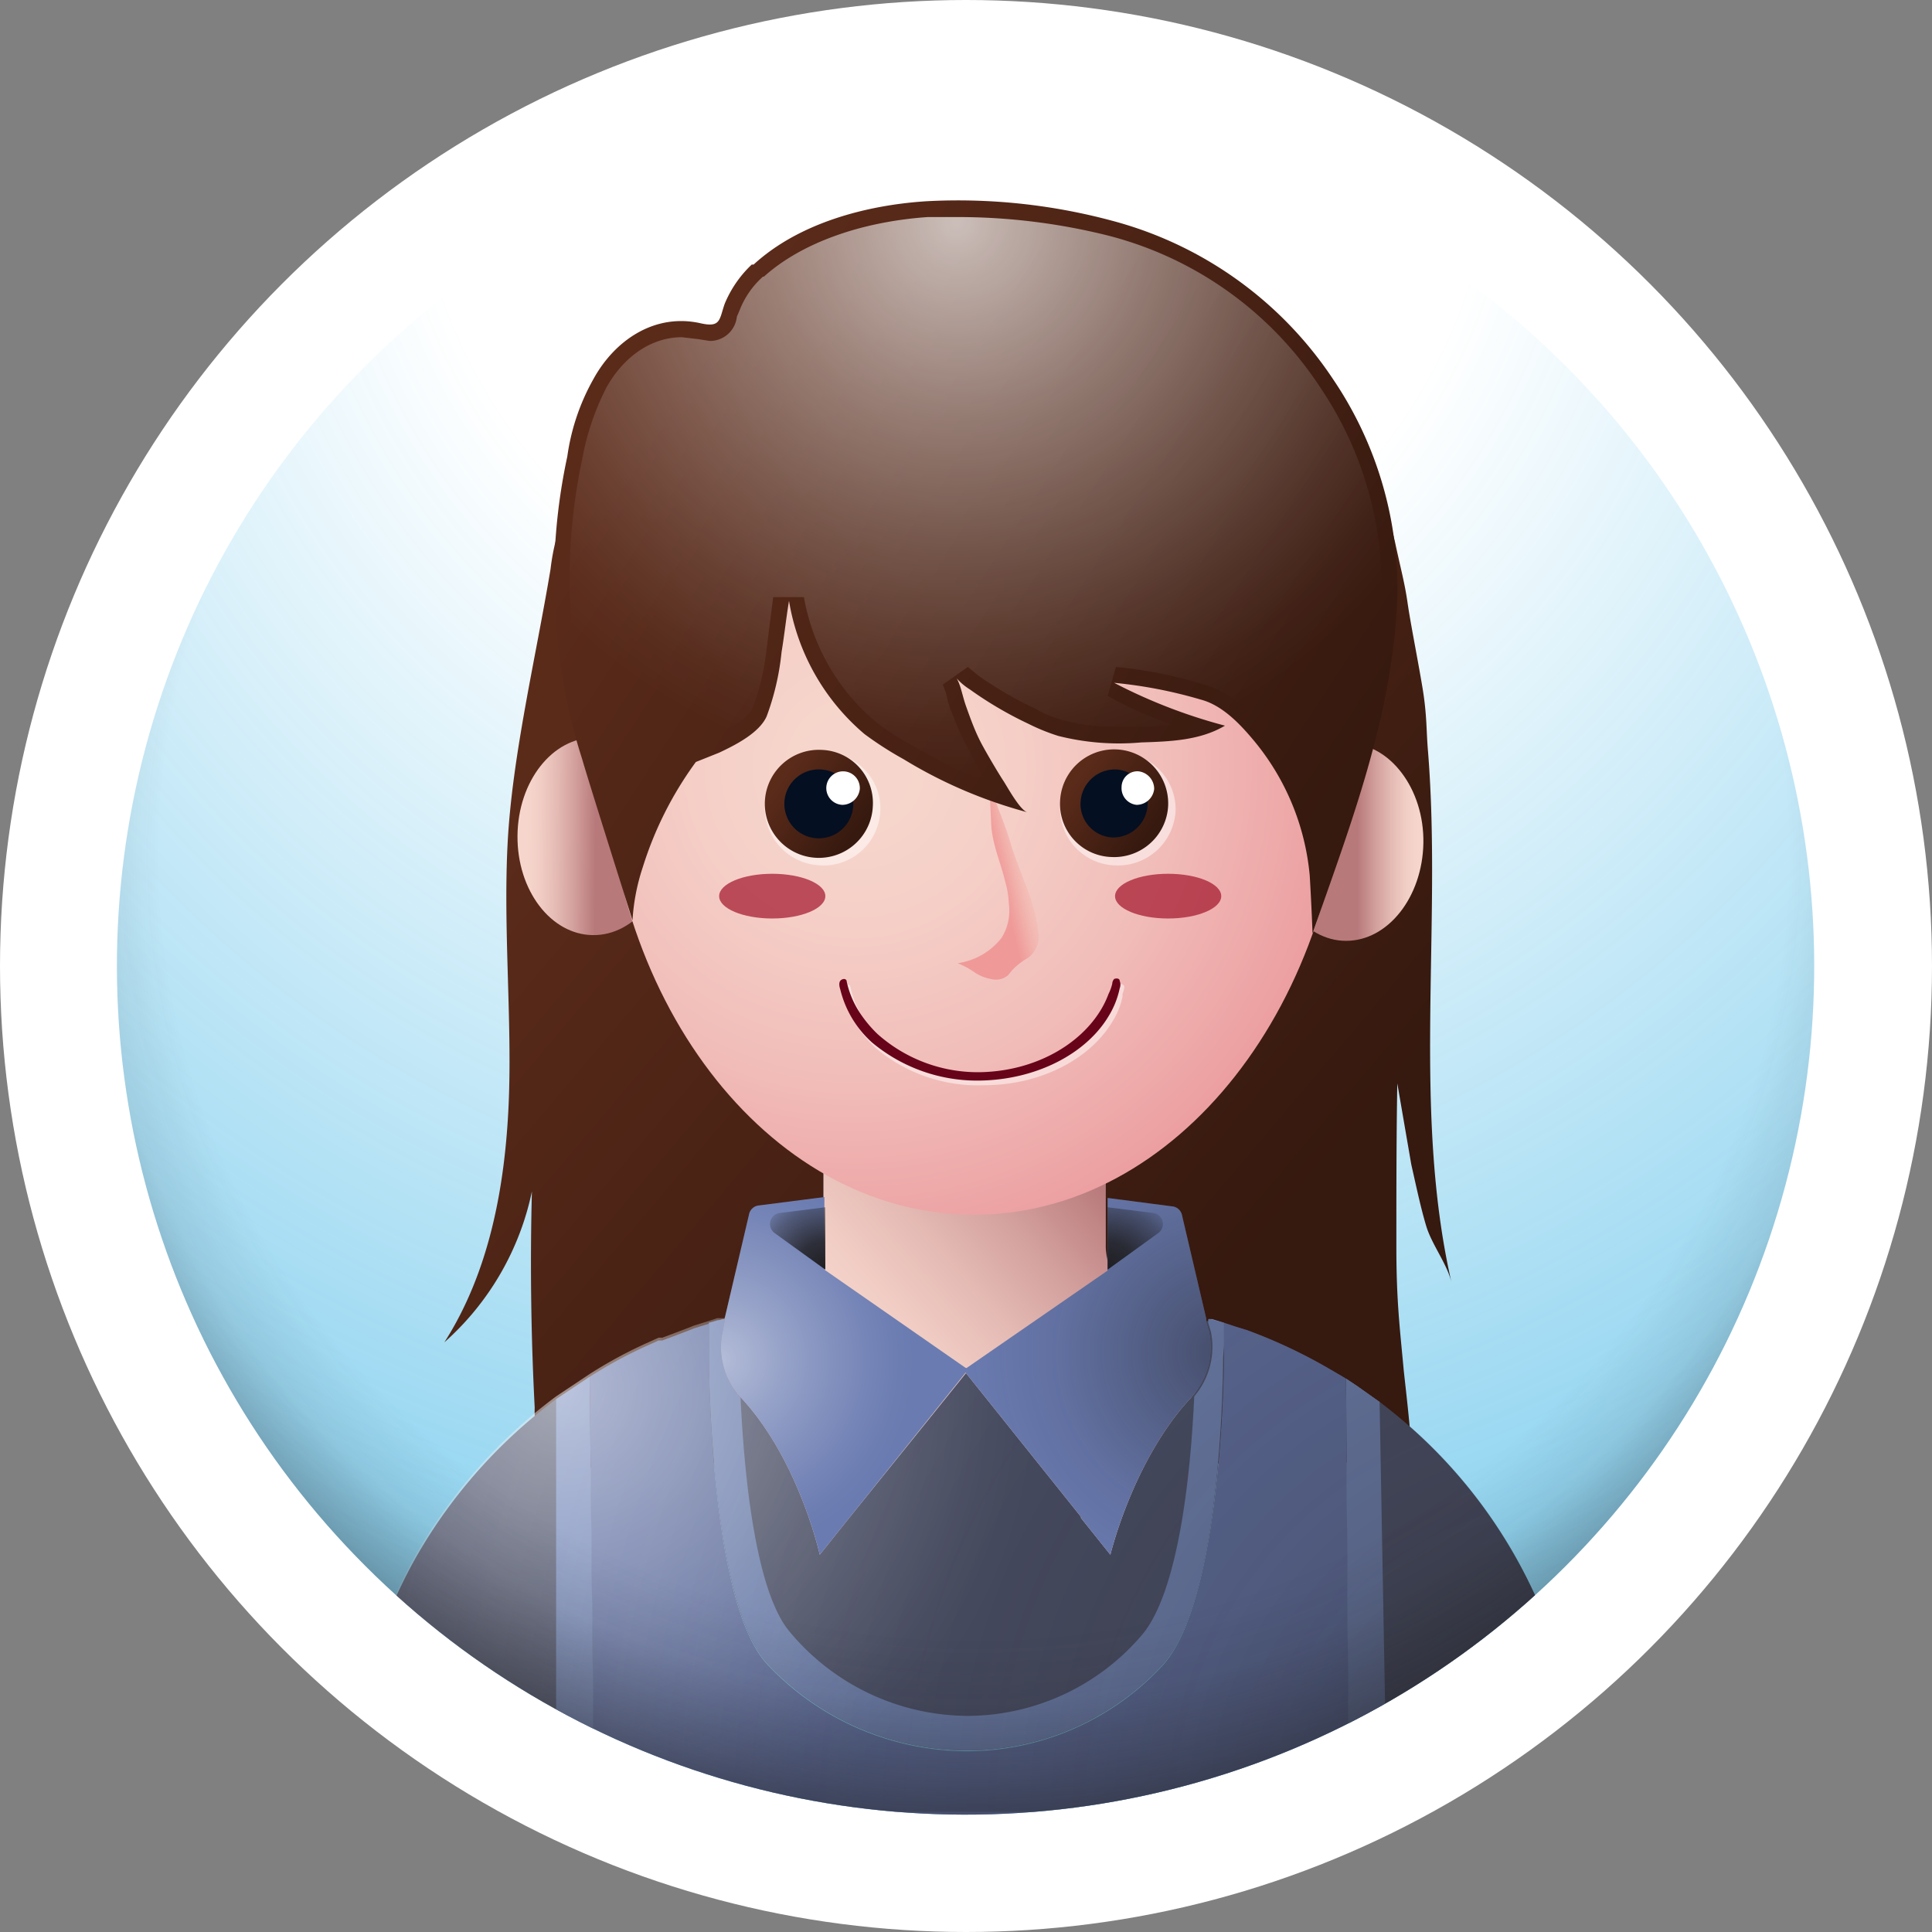 <svg xmlns="http://www.w3.org/2000/svg" xmlns:xlink="http://www.w3.org/1999/xlink" viewBox="0 0 207.4 207.4"><rect x="0" y="0" width="207.4" height="207.4" fill="#808080" stroke="none"/><defs><style>.cls-1{fill:none;}.cls-2{isolation:isolate;}.cls-20,.cls-3{fill:#fff;}.cls-11,.cls-12,.cls-18,.cls-20,.cls-29,.cls-30,.cls-33,.cls-4{opacity:0.5;}.cls-5{fill:url(#radial-gradient);}.cls-6{clip-path:url(#clip-path);}.cls-7{fill:url(#linear-gradient);}.cls-8{fill:#515771;}.cls-9{fill:#7a8fc4;}.cls-10{fill:#6a7bb1;}.cls-11,.cls-12,.cls-18,.cls-20,.cls-26,.cls-28,.cls-29,.cls-30,.cls-31,.cls-32{mix-blend-mode:overlay;}.cls-11{fill:url(#radial-gradient-2);}.cls-12{fill:url(#radial-gradient-3);}.cls-13{opacity:0.3;fill:url(#linear-gradient-2);}.cls-14{fill:url(#linear-gradient-3);}.cls-15{fill:url(#linear-gradient-4);}.cls-16{fill:url(#linear-gradient-5);}.cls-17{fill:url(#radial-gradient-4);}.cls-19{fill:#68041a;}.cls-21{fill:url(#linear-gradient-6);}.cls-22{fill:#040f21;}.cls-23{fill:url(#linear-gradient-7);}.cls-24{fill:url(#linear-gradient-8);}.cls-25{fill:url(#linear-gradient-9);}.cls-26,.cls-27{opacity:0.7;}.cls-26{fill:url(#radial-gradient-5);}.cls-28{fill:#a2122a;}.cls-29{fill:url(#radial-gradient-6);}.cls-30{fill:url(#radial-gradient-7);}.cls-31{fill:url(#radial-gradient-8);}.cls-32{fill:url(#radial-gradient-9);}.cls-33{fill:url(#radial-gradient-10);}</style><radialGradient id="radial-gradient" cx="102.43" cy="12.41" r="181.33" gradientTransform="translate(103.7 -43) rotate(45)" gradientUnits="userSpaceOnUse"><stop offset="0.32" stop-color="#009cdd" stop-opacity="0"/><stop offset="1" stop-color="#009cdd"/></radialGradient><clipPath id="clip-path"><circle class="cls-1" cx="103.7" cy="103.7" r="91.1" transform="translate(-43 103.7) rotate(-45)"/></clipPath><linearGradient id="linear-gradient" x1="58.94" y1="67.58" x2="128.98" y2="130.67" gradientTransform="matrix(0.94, 0, 0, 1, 13.59, 4.09)" gradientUnits="userSpaceOnUse"><stop offset="0" stop-color="#5b2b1a"/><stop offset="1" stop-color="#36190f"/></linearGradient><radialGradient id="radial-gradient-2" cx="169.29" cy="194.76" r="131.6" gradientUnits="userSpaceOnUse"><stop offset="0" stop-color="#1f1e21"/><stop offset="0.58" stop-color="#1f1e21" stop-opacity="0.47"/><stop offset="1" stop-color="#1f1e21" stop-opacity="0"/></radialGradient><radialGradient id="radial-gradient-3" cx="60.49" cy="149.25" r="50.82" gradientUnits="userSpaceOnUse"><stop offset="0" stop-color="#fff"/><stop offset="0.09" stop-color="#fff" stop-opacity="0.88"/><stop offset="0.35" stop-color="#fff" stop-opacity="0.57"/><stop offset="0.58" stop-color="#fff" stop-opacity="0.33"/><stop offset="0.77" stop-color="#fff" stop-opacity="0.15"/><stop offset="0.91" stop-color="#fff" stop-opacity="0.04"/><stop offset="1" stop-color="#fff" stop-opacity="0"/></radialGradient><linearGradient id="linear-gradient-2" x1="90.2" y1="196.18" x2="101.62" y2="198.76" gradientUnits="userSpaceOnUse"><stop offset="0" stop-color="#304152" stop-opacity="0"/><stop offset="0.29" stop-color="#2c3c4c" stop-opacity="0.2"/><stop offset="0.8" stop-color="#232e3b" stop-opacity="0.75"/><stop offset="1" stop-color="#1e2833"/></linearGradient><linearGradient id="linear-gradient-3" x1="94.85" y1="153.93" x2="121.43" y2="130.79" gradientUnits="userSpaceOnUse"><stop offset="0.09" stop-color="#f6d6cc"/><stop offset="0.25" stop-color="#f2cfc6"/><stop offset="0.47" stop-color="#e6bdb6"/><stop offset="0.73" stop-color="#d29f9c"/><stop offset="1" stop-color="#b8797b"/></linearGradient><linearGradient id="linear-gradient-4" x1="39.8" y1="60.83" x2="47.98" y2="60.83" gradientTransform="translate(124.6 41.9) rotate(90)" gradientUnits="userSpaceOnUse"><stop offset="0.09" stop-color="#f6d6cc"/><stop offset="0.25" stop-color="#f2cfc6"/><stop offset="0.47" stop-color="#e6bdb6"/><stop offset="0.73" stop-color="#d29f9c"/><stop offset="1" stop-color="#b8797b"/></linearGradient><linearGradient id="linear-gradient-5" x1="152.86" y1="90.41" x2="145.71" y2="90.41" gradientTransform="matrix(1, 0, 0, 1, 0, 0)" xlink:href="#linear-gradient-4"/><radialGradient id="radial-gradient-4" cx="-27.84" cy="-81.07" r="54.97" gradientTransform="translate(108.1 166.5) rotate(8)" gradientUnits="userSpaceOnUse"><stop offset="0.09" stop-color="#f6d6cc"/><stop offset="0.31" stop-color="#f5cfc7"/><stop offset="0.61" stop-color="#f1bdb9"/><stop offset="0.95" stop-color="#ec9fa1"/><stop offset="1" stop-color="#eb9b9e"/></radialGradient><linearGradient id="linear-gradient-6" x1="86.57" y1="91.78" x2="95.01" y2="97.28" gradientTransform="translate(1.9 -12.5) rotate(2.8)" xlink:href="#linear-gradient"/><linearGradient id="linear-gradient-7" x1="118.16" y1="90.26" x2="126.6" y2="95.76" gradientTransform="translate(1.9 -12.5) rotate(2.8)" xlink:href="#linear-gradient"/><linearGradient id="linear-gradient-8" x1="107.39" y1="93.37" x2="111.56" y2="92.48" gradientUnits="userSpaceOnUse"><stop offset="0" stop-color="#eb6e72"/><stop offset="0.11" stop-color="#ec7476" stop-opacity="0.92"/><stop offset="0.32" stop-color="#ee8481" stop-opacity="0.7"/><stop offset="0.62" stop-color="#f29e93" stop-opacity="0.35"/><stop offset="0.91" stop-color="#f6b8a5" stop-opacity="0"/></linearGradient><linearGradient id="linear-gradient-9" x1="69.44" y1="44.24" x2="140.2" y2="90.38" gradientTransform="matrix(1, 0, 0, 1, 0, 0)" xlink:href="#linear-gradient"/><radialGradient id="radial-gradient-5" cx="102.68" cy="23.8" r="60.04" xlink:href="#radial-gradient-3"/><radialGradient id="radial-gradient-6" cx="131.37" cy="145.22" r="28.11" gradientUnits="userSpaceOnUse"><stop offset="0" stop-color="#1f1e21"/><stop offset="0.13" stop-color="#1f1e21" stop-opacity="0.82"/><stop offset="0.65" stop-color="#1f1e21" stop-opacity="0.22"/><stop offset="1" stop-color="#1f1e21" stop-opacity="0"/></radialGradient><radialGradient id="radial-gradient-7" cx="77.25" cy="145.95" r="20.8" xlink:href="#radial-gradient-3"/><radialGradient id="radial-gradient-8" cx="88.57" cy="136.31" r="9.02" gradientUnits="userSpaceOnUse"><stop offset="0" stop-color="#1f1e21"/><stop offset="0.34" stop-color="#1f1e21" stop-opacity="0.84"/><stop offset="0.75" stop-color="#1f1e21" stop-opacity="0.38"/><stop offset="1" stop-color="#1f1e21" stop-opacity="0"/></radialGradient><radialGradient id="radial-gradient-9" cx="881.93" cy="136.31" r="9.02" gradientTransform="matrix(-1, 0, 0, 1, 1000.77, 0)" xlink:href="#radial-gradient-8"/><radialGradient id="radial-gradient-10" cx="104.62" cy="91.5" r="107.96" gradientTransform="translate(100.9 -40.2) rotate(45) scale(1 0.96)" gradientUnits="userSpaceOnUse"><stop offset="0.81" stop-color="#1f1e21" stop-opacity="0"/><stop offset="0.88" stop-color="#1f1e21" stop-opacity="0.18"/><stop offset="0.96" stop-color="#1f1e21" stop-opacity="0.69"/><stop offset="1" stop-color="#1f1e21"/></radialGradient></defs><g class="cls-2"><g id="Layer_2" data-name="Layer 2"><g id="OBJECTS"><circle class="cls-3" cx="103.7" cy="103.7" r="103.7"/><g class="cls-4"><circle class="cls-5" cx="103.7" cy="103.7" r="91.1" transform="translate(-43 103.7) rotate(-45)"/></g><g class="cls-6"><path class="cls-7" d="M150.7,147.2c.3,2.7.6,5.3.8,8a4.1,4.1,0,0,1-.2,1.9c-.8,1.5-3.7.2-4.9,0a40.1,40.1,0,0,0-6,0H67.3a37.2,37.2,0,0,0-5.7.8H60.2a2.7,2.7,0,0,1-1.6-1.4,11,11,0,0,1-1.2-5.4c-.4-7.7-.5-15.5-.3-23.2a29.8,29.8,0,0,1-9.4,16.2c4.8-7.5,6.5-16.6,6.9-25.5s-.6-18.9-.1-28.2,3-19.7,4.6-29.3a24,24,0,0,1,1.7-6.5,7.4,7.4,0,0,1,5.1-4.2c1.8-.3,3.7.4,5.4,1A94.4,94.4,0,0,0,86,54.7c4.1.6,8.1,2.4,12.2,3.3l5.7-.9,5.7.9,10.2-2.2c7.1-1.6,13.9-4,21.2-4.8a10.2,10.2,0,0,1,4.3.3c2.7,1.1,3.9,4.3,4.5,7.1s1,4.2,1.3,6.3,1.1,6.1,1.6,9.1.4,4.6.6,6.9c1.5,18.8-1.7,38.4,2.5,56.9-.5-2-2.1-4-2.7-6s-1.1-4.4-1.6-6.6l-1.5-8.7c-.1,5.9-.1,11.7-.1,17.6S150.3,142.8,150.7,147.2Z"/><path class="cls-8" d="M63.3,147.8l.5,47H37.7v-1.1a54.1,54.1,0,0,1,7-26.6,55.2,55.2,0,0,1,15-16.9Z"/><path class="cls-8" d="M129.9,141.6l1.5.4v2.3c0,8-1,28.3-6.6,34.4a28.6,28.6,0,0,1-21.1,9.2,29.5,29.5,0,0,1-21.4-9.4c-5.4-6-6.2-26.5-6.2-34.2V142l.9-.3h.8l.7-.2h.7l.6-.2,1-.2h0l1-.2H84l1-.2h38.7l1,.2h.7l1.2.2.8.2.8.2h.2l1.1.3h.4Z"/><path class="cls-8" d="M169.7,193.7v1.1H144.8l-.3-46.8,1.2.8,2.4,1.7a54.2,54.2,0,0,1,21.6,43.2Z"/><path class="cls-9" d="M63.8,194.8H59.7V150.2l3.6-2.4Z"/><path class="cls-9" d="M144.8,194.8h0l-.3-46.8,1.2.8,2.4,1.7.8,44.3Z"/><path class="cls-10" d="M144.8,194.8h-81l-.5-47a47.7,47.7,0,0,1,6.3-3.4l1.1-.5h.4l1.6-.6,1.3-.5.5-.2,1.6-.5v2.3c0,7.7.8,28.2,6.2,34.2a29.5,29.5,0,0,0,21.4,9.4,28.6,28.6,0,0,0,21.1-9.2c5.6-6.1,6.6-26.4,6.6-34.4V142l1.2.4,1.3.4a55.7,55.7,0,0,1,8.9,4.2l1.2.7.5.3Z"/><path class="cls-9" d="M131.4,142v2.3c0,.5-.1,1.1-.1,1.6-.1,8.9-1.2,27.1-6.5,32.8a28.6,28.6,0,0,1-21.1,9.2,29.5,29.5,0,0,1-21.4-9.4c-5-5.6-6.1-24-6.2-32.6V142l1.5-.4h.3v.4l-.2,1a7.8,7.8,0,0,0,1.8,7c.4,8.9,1.7,21,5.3,25.2a25,25,0,0,0,19.1,9,24.7,24.7,0,0,0,18.7-8.7c3.8-4.5,5.2-16.6,5.6-25.6a8.2,8.2,0,0,0,1.8-6.9l-.3-1v-.4h.4Z"/><path class="cls-11" d="M164.2,170a53.4,53.4,0,0,0-16.1-19.5l-2.4-1.7-1.2-.8-.5-.3-1.2-.7a55.7,55.7,0,0,0-8.9-4.2l-1.3-.4-1.2-.4h0l-1.5-.4h-.4l-1.1-.3h-.2l-.8-.2-.8-.2-1.2-.2h-.7l-1-.2H85l-1,.2H81.8l-1,.2h0l-1,.2-.6.2h-.7l-.7.2H77l-.9.3-1.6.5-.5.2-1.3.5-1.6.6h-.4l-1.1.5a47.7,47.7,0,0,0-6.3,3.4l-3.6,2.4a55.2,55.2,0,0,0-15,16.9,54.1,54.1,0,0,0-7,26.6v1.1h132v-1.1A53.6,53.6,0,0,0,164.2,170Z"/><path class="cls-12" d="M164.2,170a53.4,53.4,0,0,0-16.1-19.5l-2.4-1.7-1.2-.8-.5-.3-1.2-.7a55.7,55.7,0,0,0-8.9-4.2l-1.3-.4-1.2-.4h0l-1.5-.4h-.4l-1.1-.3h-.2l-.8-.2-.8-.2-1.2-.2h-.7l-1-.2H85l-1,.2H81.8l-1,.2h0l-1,.2-.6.2h-.7l-.7.2H77l-.9.3-1.6.5-.5.2-1.3.5-1.6.6h-.4l-1.1.5a47.7,47.7,0,0,0-6.3,3.4l-3.6,2.4a55.2,55.2,0,0,0-15,16.9,54.1,54.1,0,0,0-7,26.6v1.1h132v-1.1A53.6,53.6,0,0,0,164.2,170Z"/><polygon class="cls-13" points="78.4 194.8 104 194.8 63.8 194.8 63.8 194.8 78.4 194.8"/><path class="cls-8" d="M127.8,150.1c-6.2,6.7-8.6,16.8-8.6,16.8l-3.2-4h.1l-12.4-15.5L91.2,162.9l-3.2,4s-2.2-10.1-8.4-16.8a7.9,7.9,0,0,1-2-7.2l.2-1v-.4l1-.2h.5l1.4-.3h0l1.6-.3h.1a7.2,7.2,0,0,0,6-7.2v-8h30.3v7.9a7.3,7.3,0,0,0,6.1,7.3h.4l1.3.2,1.5.4,1.3.3h0v.4l.3,1A8,8,0,0,1,127.8,150.1Z"/><path class="cls-14" d="M127.8,150.1c-6.2,6.7-8.6,16.8-8.6,16.8l-3.2-4h.1l-12.4-15.5L91.2,162.9l-3.2,4s-2.2-10.1-8.4-16.8a7.9,7.9,0,0,1-2-7.2l.2-1v-.4l1-.2h.5l1.4-.3h0l1.6-.3h.1a6.9,6.9,0,0,0,6-7.1h0v-8h30.3v7.9a6.2,6.2,0,0,0,.5,2.7,7.3,7.3,0,0,0,5.6,4.6h.4l1.3.2,1.5.4,1.3.3h0v.4l.3,1A8,8,0,0,1,127.8,150.1Z"/><ellipse class="cls-15" cx="63.7" cy="89.7" rx="10.6" ry="8.2" transform="translate(-26.5 152.7) rotate(-89.5)"/><path class="cls-16" d="M136.4,90.3c-.1,5.9,3.6,10.7,8.1,10.7s8.2-4.7,8.3-10.5-3.6-10.7-8.1-10.7S136.4,84.5,136.4,90.3Z"/><path class="cls-17" d="M144.6,79.2c-.3,28.4-18.3,51.4-40.3,51.2S64.6,107,64.8,78.5s18.3-31.3,40.4-31.1S144.8,50.7,144.6,79.2Z"/><g class="cls-18"><path class="cls-3" d="M120.5,106.7v.3a8.1,8.1,0,0,1-1.1,2.7c-2.4,4-7.7,6.8-13.8,6.8a17,17,0,0,1-11.6-4,12.2,12.2,0,0,1-3.5-5.7c0-.3-.1-.8.2-1s.6-.1.6.2a9.9,9.9,0,0,0,1.2,3,17.1,17.1,0,0,0,2.1,2.6,16.2,16.2,0,0,0,11,4.1c5.8-.1,10.8-2.9,13.1-6.9a10.1,10.1,0,0,0,.7-1.5,7.6,7.6,0,0,0,.4-1.1.8.8,0,0,1,.2-.5c.2-.1.6-.1.7.2A2.5,2.5,0,0,1,120.5,106.7Z"/></g><path class="cls-19" d="M120.2,106.1a9.4,9.4,0,0,1-1.2,3c-2.4,4-7.7,6.8-13.8,6.9a17.6,17.6,0,0,1-11.6-4.1,11.2,11.2,0,0,1-3.4-5.7c-.1-.3-.2-.8.1-1s.6-.1.6.2a9.9,9.9,0,0,0,1.2,3,13.3,13.3,0,0,0,2.1,2.6,16.2,16.2,0,0,0,11,4.1c5.8-.1,10.8-2.9,13.1-6.9a10.1,10.1,0,0,0,.7-1.5,4.9,4.9,0,0,0,.4-1.1.8.8,0,0,1,.2-.5c.2-.1.6-.1.6.2A1.1,1.1,0,0,1,120.2,106.1Z"/><path class="cls-20" d="M94.5,87.1a6.1,6.1,0,0,1-6.4,5.8,6.2,6.2,0,0,1-6-6.4,6.1,6.1,0,0,1,6.5-5.7A6,6,0,0,1,94.5,87.1Z"/><path class="cls-21" d="M93.7,86.5a5.8,5.8,0,1,1-5.5-6A5.7,5.7,0,0,1,93.7,86.5Z"/><path class="cls-22" d="M91.6,86.4a3.7,3.7,0,1,1-3.5-3.8A3.7,3.7,0,0,1,91.6,86.4Z"/><path class="cls-3" d="M92.3,84.7a1.9,1.9,0,0,1-1.9,1.7,1.8,1.8,0,1,1,1.9-1.7Z"/><path class="cls-20" d="M126.2,87.1a6.2,6.2,0,0,1-6.5,5.8,6.1,6.1,0,0,1-5.9-6.4,6,6,0,0,1,6.5-5.7A6.1,6.1,0,0,1,126.2,87.1Z"/><path class="cls-23" d="M125.4,86.5a5.8,5.8,0,0,1-6.1,5.5,5.7,5.7,0,0,1-5.5-6,5.8,5.8,0,0,1,11.6.5Z"/><path class="cls-22" d="M123.2,86.4a3.7,3.7,0,0,1-3.8,3.5,3.6,3.6,0,0,1-3.4-3.8,3.7,3.7,0,0,1,3.8-3.5A3.6,3.6,0,0,1,123.2,86.4Z"/><path class="cls-3" d="M123.9,84.7a1.9,1.9,0,0,1-1.9,1.7,1.8,1.8,0,0,1-1.6-1.9,1.7,1.7,0,0,1,1.8-1.7A1.9,1.9,0,0,1,123.9,84.7Z"/><g class="cls-4"><path class="cls-24" d="M108.3,97a10,10,0,0,0-.4-2.4c-.5-2.1-1.4-4-1.5-6.2l-.3-6.5a8.8,8.8,0,0,0,.2,1.6,17.4,17.4,0,0,0,1.1,3.9,35.9,35.9,0,0,1,1.2,3.5c.5,1.5,1.1,3,1.7,4.6a19.1,19.1,0,0,1,1.2,4.7,2.9,2.9,0,0,1-1.1,2.6,7.6,7.6,0,0,0-1.7,1.3l-.5.6a2,2,0,0,1-1.8.4,4.6,4.6,0,0,1-1.9-.8,9.1,9.1,0,0,0-1.7-.9,7.3,7.3,0,0,0,4.7-2.7A5.5,5.5,0,0,0,108.3,97Z"/></g><path class="cls-25" d="M143.1,40.7a41.1,41.1,0,0,0-23.7-17,63.7,63.7,0,0,0-19.9-2.1c-6.4.4-13.7,2.3-18.6,6.8h-.2a12.2,12.2,0,0,0-2.9,4.2c-.6,1.7-.4,2.6-2.6,2.1-4.9-1.1-9.2,1.8-11.5,6A23.5,23.5,0,0,0,60.9,49a62.9,62.9,0,0,0,1.6,32.5c.5,1.8,5.4,17.3,5.4,17.3A22.1,22.1,0,0,1,69,93.1a38.5,38.5,0,0,1,5.7-11.3l2.5-1c1.7-.8,4.3-2.1,5.1-3.9A27.7,27.7,0,0,0,83.9,70c.3-1.8.5-3.7.8-5.5a23.8,23.8,0,0,0,8.1,14.3A37.4,37.4,0,0,0,97,81.5a50.4,50.4,0,0,0,13.3,5.7c-.8-.2-2.2-2.8-2.6-3.4s-1.6-2.6-2.3-3.9-1.2-2.7-1.7-4.1-.6-2.8-1.5-3.6a6.6,6.6,0,0,0,1.9,1.8,40,40,0,0,0,6.3,3.7,21.5,21.5,0,0,0,3.2,1.3,26.6,26.6,0,0,0,8.9.7c3.1-.1,6.3-.2,9-1.8a57.4,57.4,0,0,1-11.9-4.6,49.3,49.3,0,0,1,9.3,1.8c2.3.6,4.2,2.6,5.7,4.4a26.4,26.4,0,0,1,6,14.5c.2,3.3.3,6.2.3,6.2,4.1-11.7,8.6-23.4,9.1-35.9A40.1,40.1,0,0,0,143.1,40.7Z"/><path class="cls-26" d="M67.5,92.1,64.1,81a61.7,61.7,0,0,1-1.6-31.7,27.6,27.6,0,0,1,2.6-7.7c1.9-3.4,4.9-5.4,8.1-5.4l1.7.2,1.3.2A2.9,2.9,0,0,0,79.1,34l.3-.7a9.4,9.4,0,0,1,2.5-3.6H82c4-3.6,10.4-5.9,17.6-6.4h3.2A66.6,66.6,0,0,1,119,25.3a38.7,38.7,0,0,1,22.8,16.4,38.2,38.2,0,0,1,6.5,22.6c-.4,9.5-3.2,18.8-6.3,27.8a28,28,0,0,0-6.1-13.7c-1.7-2-3.8-4.1-6.6-4.9a47,47,0,0,0-9.5-1.9l-.9,3.1a42.8,42.8,0,0,0,6.9,3.1,18.8,18.8,0,0,1-3.3.2h-2.7a20.1,20.1,0,0,1-5.7-.7,11.2,11.2,0,0,1-2.9-1.2,38.5,38.5,0,0,1-6.2-3.6l-1.1-.9-2.7,1.9a6.6,6.6,0,0,1,.5,1.5,6.5,6.5,0,0,0,.4,1.3,31.7,31.7,0,0,0,1.9,4.2,39,39,0,0,0,1.9,3.5,66.3,66.3,0,0,1-8-4,24.8,24.8,0,0,1-4-2.6,22.6,22.6,0,0,1-7.6-13.3H83l-.7,5.5a26,26,0,0,1-1.5,6.4c-.6,1.3-2.9,2.4-4.3,3.1l-2.3.9-.6.2-.3.4A46.7,46.7,0,0,0,67.5,92.1Z"/><g class="cls-27"><ellipse class="cls-28" cx="82.9" cy="96.2" rx="5.7" ry="2.4"/><ellipse class="cls-28" cx="125.4" cy="96.2" rx="5.7" ry="2.4"/></g><path class="cls-10" d="M127.8,150.1c-6.2,6.7-8.6,16.8-8.6,16.8l-3.2-4h.1l-12.4-15.5-.3-.3.3-.2h0l15.2-10.5v-7.8l6.9.9a1.2,1.2,0,0,1,1.1,1l2.6,11.1v.4l.3,1A8,8,0,0,1,127.8,150.1Z"/><path class="cls-29" d="M127.8,150.1c-6.2,6.7-8.6,16.8-8.6,16.8l-3.2-4h.1l-12.4-15.5-.3-.3.3-.2h0l15.2-10.5v-7.8l6.9.9a1.2,1.2,0,0,1,1.1,1l2.6,11.1v.4l.3,1A8,8,0,0,1,127.8,150.1Z"/><path class="cls-10" d="M104,147l-.3.3L91.2,162.9l-3.2,4s-2.2-10.1-8.4-16.8a7.9,7.9,0,0,1-2-7.2l.2-1v-.4l2.6-11.1a1.2,1.2,0,0,1,1.1-1l7-.9v7.8l15.1,10.5h0Z"/><path class="cls-30" d="M104,147l-.3.3L91.2,162.9l-3.2,4s-2.2-10.1-8.4-16.8a7.9,7.9,0,0,1-2-7.2l.2-1v-.4l2.6-11.1a1.2,1.2,0,0,1,1.1-1l7-.9v7.8l15.1,10.5h0Z"/><path class="cls-31" d="M88.6,129.6v6.7l-5.4-3.9a1.2,1.2,0,0,1,.6-2.2Z"/><path class="cls-32" d="M118.9,129.6v6.7l5.4-3.9a1.2,1.2,0,0,0-.6-2.2Z"/></g><circle class="cls-33" cx="103.7" cy="103.7" r="91.1" transform="translate(-43 103.7) rotate(-45)"/></g></g></g></svg>